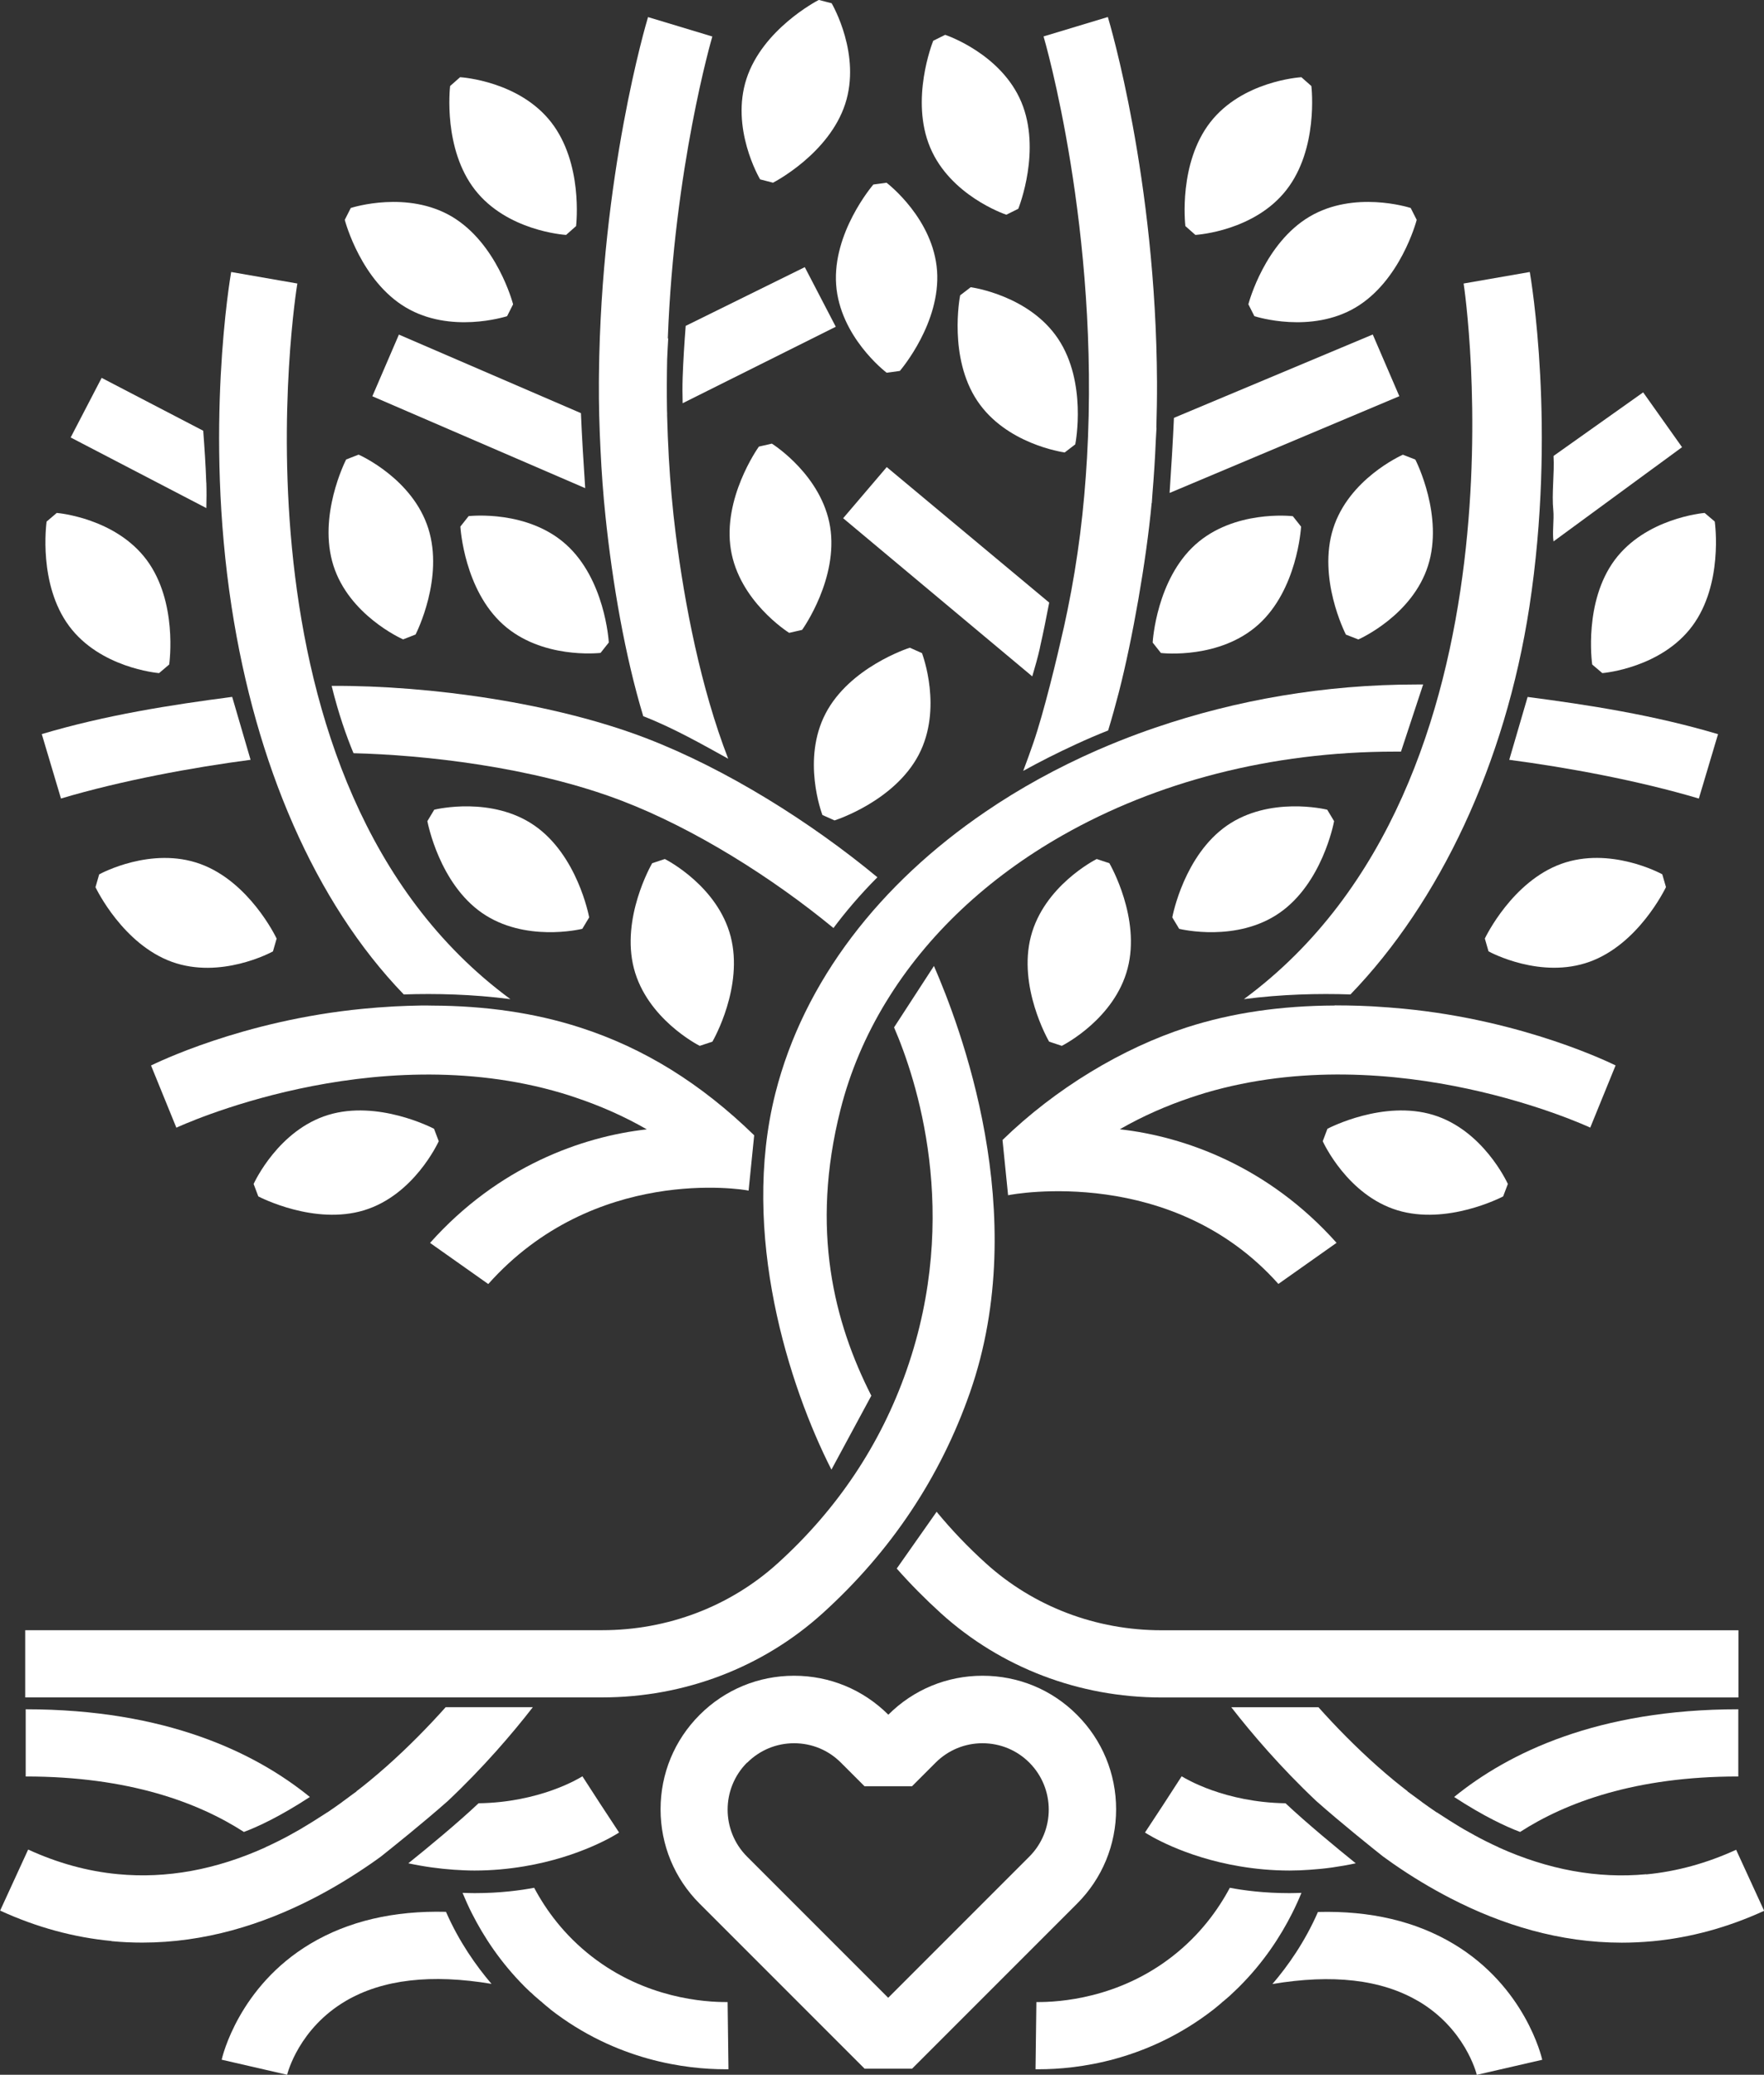 <?xml version="1.0" encoding="UTF-8"?><svg id="Layer_1" xmlns="http://www.w3.org/2000/svg" viewBox="0 0 24.365 28.65"><rect x="0" y="0" width="24.365" height="28.65" fill="#333333" stroke="none"/><defs><style>.cls-1{fill:#fff;stroke-width:0px;}</style></defs><path class="cls-1" d="M16.324,24.53c-.001-0-.002-.001-.002-.002l-.252.389-.255.388c.038.025.527.336,1.311.467.209.035.438.058.687.058.091,0,.186-.004.282-.011.201-.013.412-.042.631-.089-.264-.213-.679-.555-.97-.829-.842-.013-1.383-.341-1.432-.371Z"/><path class="cls-1" d="M3.062,28.442l.904.208c.006-.026.163-.639.811-1.02.509-.298,1.185-.374,2.012-.235-.212-.248-.449-.583-.629-.995-.723-.018-1.351.129-1.875.442-.987.591-1.214,1.558-1.223,1.599Z"/><path class="cls-1" d="M14.364,8.941c.047-.205.088-.413.128-.62l-2.244-1.871-.602.706,2.612,2.184c.039-.131.077-.264.107-.399Z"/><path class="cls-1" d="M12.598,28.566l2.278-2.278c.348-.348.54-.812.54-1.304s-.192-.956-.54-1.304c-.348-.349-.811-.54-1.305-.54-.491,0-.954.191-1.301.538-.348-.347-.81-.538-1.302-.538-.493,0-.956.192-1.304.54-.348.348-.54.811-.54,1.304s.192.956.54,1.304l2.278,2.278h.656ZM10.32,24.341c.173-.173.403-.269.648-.269.245,0,.475.095.648.269l.325.325h.656l.325-.325c.173-.173.403-.269.648-.269.245,0,.475.095.648.268l0.0 0c.357.358.357.939-0,1.297l-1.95,1.95-1.95-1.95c-.357-.358-.357-.939 0-1.297Z"/><path class="cls-1" d="M10.34,16.44l.077-.763c-.733-.713-1.52-1.204-2.407-1.489-.626-.202-1.303-.299-2.043-.302-.036-0-.071-.002-.107-.001-.016 0-.032 0-.048 0-.118.002-.238.006-.36.012-.016.001-.032.002-.047.003-.128.007-.257.017-.389.03-1.676.161-2.878.759-2.93.783l.35.859c.035-.016,2.699-1.254,5.318-.479.066.019.131.041.197.063.331.111.661.254.983.439-.896.1-2.053.513-2.994,1.568l.804.568c1.463-1.64,3.51-1.31,3.597-1.29Z"/><path class="cls-1" d="M6.553,25.83c.248,0,.477-.023.687-.058.784-.131,1.273-.442,1.311-.467l-.255-.388-.252-.389c-0.0 0-.002.001-.002.002-.048.03-.59.359-1.432.371-.291.275-.706.617-.97.829.22.047.43.075.631.089.096.006.19.011.282.011Z"/><path class="cls-1" d="M12.24,13.833c.564-.925,1.404-1.712,2.438-2.299,1.284-.73,2.866-1.155,4.589-1.155.028,0,.056,0,.084 0l.306-.927c-.03-0-.06-0-.091-0-1.265,0-2.49.213-3.611.597-.074.025-.148.051-.221.078-.19.07-.376.144-.559.224 0-0.0 0-0.0 0-0-.006.003-.013.005-.019.008-.552.242-1.071.527-1.547.852-1.45.987-2.506,2.332-2.899,3.885-.49,1.94.191,4.051.774,5.198l.551-1.021c-.511-1.006-.846-2.289-.426-3.95.133-.526.347-1.025.63-1.489Z"/><path class="cls-1" d="M9.665,14.442l.175-.058c.018-.031.432-.759.252-1.453-.181-.693-.879-1.054-.909-1.069l-.175.058c-.018.031-.432.761-.252,1.453.18.692.879,1.054.909,1.069Z"/><path class="cls-1" d="M4.533,15.396c-.684.209-1.016.923-1.03.953l.065.172c.031.016.778.4,1.462.191.684-.209,1.016-.923,1.03-.953l-.065-.172c-.031-.016-.777-.4-1.462-.191Z"/><path class="cls-1" d="M11.359,11.254l.168.075c.034-.011.83-.272,1.163-.907.331-.634.056-1.371.045-1.403l-.168-.075c-.034.011-.831.273-1.163.907-.331.634-.056,1.371-.045,1.402Z"/><path class="cls-1" d="M12.12,12.115c-.915-.758-2.083-1.494-3.195-1.921-1.263-.485-2.975-.73-4.344-.723.093.382.206.7.302.93.954.023,2.47.183,3.709.658,1.011.388,2.086,1.069,2.92,1.756.158-.212.36-.453.607-.701Z"/><path class="cls-1" d="M8.138,12.668c-.007-.035-.166-.858-.754-1.267-.588-.408-1.353-.228-1.386-.22l-.095.158c.007.035.167.859.754,1.267.588.408,1.353.228,1.386.22l.095-.158Z"/><path class="cls-1" d="M3.77,13.138l.051-.177c-.015-.032-.381-.786-1.055-1.031-.673-.244-1.367.128-1.396.144l-.051.177c.015.032.382.787,1.055,1.031.673.243,1.366-.128,1.396-.144Z"/><path class="cls-1" d="M19.587,27.631c.648.38.805.994.811,1.02l.904-.208c-.009-.041-.237-1.008-1.223-1.599-.524-.314-1.151-.461-1.875-.442-.18.412-.416.747-.629.995.827-.139,1.503-.064,2.012.235Z"/><path class="cls-1" d="M3.193,3.755c-.015.088-.371,2.177.006,4.626.333,2.165,1.147,4.076,2.378,5.351.441-.015.95-.003,1.473.065C2.995,10.813,4.094,3.988,4.107,3.915l-.914-.159Z"/><path class="cls-1" d="M.841,11.027c.84-.25,1.821-.43,2.62-.535l-.254-.869c-.848.111-1.743.25-2.63.514l.265.889Z"/><path class="cls-1" d="M17.18,13.797c.523-.068,1.031-.08,1.473-.065,1.231-1.275,2.138-3.185,2.471-5.35.376-2.45.021-4.539.006-4.626l-.914.159c.013.073,1.02,6.897-3.035,9.882Z"/><path class="cls-1" d="M21.455,7.05c.012.117-.016.311.003.426l1.775-1.301-.537-.757-1.238.878c.014.239-.027.516-.003.753Z"/><path class="cls-1" d="M.644,7.202c-.005.035-.116.867.31,1.442.426.575,1.21.648,1.243.651l.14-.119c.005-.035.116-.866-.31-1.442-.427-.575-1.21-.648-1.243-.651l-.14.119Z"/><path class="cls-1" d="M7.599,27.745c.916.715,1.89.829,2.417.829.016,0,.031-0.0.046-0l-.012-.928c-.315.003-1.134-.05-1.88-.632-.376-.293-.626-.634-.792-.946-.19.036-.471.074-.822.074-.054,0-.11-.002-.167-.004.038.091.08.187.13.285.164.324.396.677.725,1.007.006.006.011.01.016.016.025.024.047.046.069.066.001 0.0.001 0.0.002 0.0.017.016.033.032.051.048.065.058.106.09.108.091l-.001.001c.036.031.072.062.111.092Z"/><path class="cls-1" d="M2.849,6.663c-.008-.238-.024-.477-.042-.715l-1.403-.73-.428.823,1.874.975c.003-.117.004-.235-0-.352Z"/><path class="cls-1" d="M24.01,24.531v-.928c-1.941,0-3.173.6-3.925,1.211.41.268.718.41.911.483.633-.408,1.593-.766,3.014-.766Z"/><path class="cls-1" d="M17.034,27.512c.001-0.0.001-0.0.002-0.0.021-.02.044-.042.069-.066.005-.005.01-.01.016-.016.33-.33.562-.684.725-1.007.05-.099.093-.194.13-.285-.057.002-.114.004-.167.004-.351,0-.633-.038-.822-.074-.166.311-.416.653-.792.946-.747.583-1.566.635-1.88.632l-.012.928c.015 0.0.03 0.0.046 0.0.527,0,1.501-.114,2.417-.829.038-.03.074-.061.111-.092l-.001-.001c.002-.001.043-.033.108-.091.017-.016.034-.032.051-.048Z"/><path class="cls-1" d="M24.013,22.512h-7.971c-.905,0-1.765-.328-2.423-.923-.248-.224-.475-.462-.682-.713l-.551.784c.19.215.393.42.61.617.828.75,1.91,1.163,3.045,1.163h7.971v-.928Z"/><path class="cls-1" d="M21.992,9.176l.14.119c.033-.003.816-.076,1.243-.651.426-.575.315-1.407.31-1.442l-.14-.119c-.033.003-.816.076-1.243.651-.426.576-.315,1.407-.31,1.442Z"/><path class="cls-1" d="M20.845,10.492c.799.105,1.78.285,2.62.535l.265-.889c-.887-.264-1.782-.403-2.63-.514l-.254.869Z"/><path class="cls-1" d="M13.262,4.078c-.007.035-.161.86.236,1.456.397.596,1.175.709,1.208.714l.146-.112c.007-.035.161-.859-.236-1.456-.397-.596-1.175-.709-1.208-.714l-.146.112Z"/><path class="cls-1" d="M6.355,1.066l-.138.122c-.004.035-.096.87.344,1.434.44.564,1.225.62,1.258.622l.138-.122c.004-.035.096-.868-.344-1.434-.44-.565-1.225-.62-1.258-.622Z"/><path class="cls-1" d="M7.82,7.52c-.532-.479-1.314-.396-1.347-.393l-.114.144c.002.035.057.873.589,1.352.532.479,1.314.396,1.347.393l.114-.144c-.002-.035-.057-.872-.589-1.352Z"/><path class="cls-1" d="M5.51,4.62l-.367.852,2.94,1.269c-.022-.325-.046-.72-.059-1.036l-2.513-1.084Z"/><path class="cls-1" d="M8.273,5.168c-0.0.036-.001.071-.001.107-.002.314.007.623.022.928.015.313.037.622.069.925.097.929.271,1.934.522,2.762.414.16.829.397,1.173.587-.377-.973-.602-2.129-.725-3.106-.045-.355-.075-.706-.095-1.051-.011-.201-.019-.4-.024-.596l.001-0c-.001-.02-.001-.04-.002-.059-.004-.239-.003-.473.002-.703.004-.097.009-.193.015-.29l-.006.003c.089-2.365.604-4.133.615-4.171l-.888-.268c-.027.089-.648,2.181-.678,4.934Z"/><path class="cls-1" d="M12.245,2.523l-.182.025c-.023.027-.564.669-.514,1.382.051.714.671,1.197.698,1.217l.182-.025c.023-.027.564-.667.514-1.382-.051-.714-.672-1.197-.698-1.217Z"/><path class="cls-1" d="M13.055.481l-.165.082c-.013.033-.32.815-.042,1.474.277.66,1.021.918,1.052.928l.165-.082c.013-.033.319-.813.042-1.474-.277-.66-1.021-.918-1.052-.928Z"/><path class="cls-1" d="M11.308,0c-.032.016-.775.407-.997,1.087-.222.68.171,1.362.188,1.39l.178.046c.031-.016.774-.406.997-1.087.222-.68-.171-1.362-.187-1.391l-.178-.046Z"/><path class="cls-1" d="M9.429,5.216c-.004.118-.003.235-0.0.352l2.115-1.056-.428-.823-1.645.811c-.018.238-.034.478-.042.715Z"/><path class="cls-1" d="M1.54,26.805c.144.014.286.02.426.02.857,0,1.651-.245,2.362-.611.278-.143.543-.305.794-.478.048-.033.096-.067.143-.102.158-.126.575-.459.92-.764.492-.464.889-.928,1.175-1.296h-1.204c-.234.262-.507.542-.814.815-.078.069-.156.136-.234.2-.061.051-.123.099-.184.146l.001.002c-.015.011-.029.021-.044.032-.053.039-.105.078-.155.114l-0.0.001c-.068.049-.135.096-.203.142-0-0-.001-.001-.001-.001-.04.027-.077.05-.115.074-.045.029-.09.058-.135.085-.044.027-.088.054-.131.079-.099.057-.197.111-.296.16-.006.003-.012.006-.018.009-.057.028-.111.054-.16.076 0.0 0.0.001.001.001.001-.685.31-1.367.435-2.039.371-.418-.039-.835-.154-1.24-.34l-.387.843c.5.23,1.018.371,1.54.42Z"/><path class="cls-1" d="M4.845,2.872l-.083.164c.009.034.228.845.844,1.21.615.365,1.366.13,1.398.12l.083-.164c-.009-.034-.228-.843-.844-1.21-.616-.365-1.366-.13-1.398-.12Z"/><path class="cls-1" d="M22.738,25.881c-.672.063-1.354-.062-2.039-.371 0-0.0.001-.001.001-.001-.049-.022-.104-.048-.16-.076-.006-.003-.012-.006-.018-.009-.099-.049-.197-.104-.296-.16-.044-.025-.088-.052-.131-.079-.045-.027-.09-.056-.135-.085-.038-.024-.075-.048-.115-.074-0.0 0-.001.001-.001.001-.068-.046-.135-.093-.203-.142l-0-.001c-.05-.036-.103-.075-.155-.114-.015-.011-.029-.021-.044-.032l.001-.002c-.061-.048-.123-.096-.184-.146-.078-.064-.156-.131-.234-.2-.307-.273-.58-.553-.814-.815h-1.204c.286.367.683.832,1.175,1.296.345.305.761.638.92.764.047.034.095.068.143.102.251.174.516.335.794.478.711.366,1.505.611,2.362.611.14,0,.283-.007.426-.02.522-.049,1.04-.191,1.54-.42l-.387-.843c-.405.186-.822.3-1.24.34Z"/><path class="cls-1" d="M3.369,25.297c.193-.072.501-.215.911-.483-.752-.611-1.984-1.211-3.925-1.211v.928c1.421,0,2.381.358,3.014.766Z"/><path class="cls-1" d="M.348,23.439h7.971c1.135,0,2.217-.413,3.045-1.163.94-.851,1.625-1.877,2.034-3.049.865-2.473-.15-5.086-.498-5.888l-.551.848c.304.702.93,2.57.173,4.734-.358,1.024-.957,1.921-1.781,2.667-.657.595-1.518.923-2.423.923H.348v.928Z"/><path class="cls-1" d="M4.605,7.809c.216.682.933,1.007.963,1.02l.172-.067c.016-.032.392-.781.176-1.464-.216-.682-.933-1.007-.963-1.02l-.172.067c-.016.032-.392.782-.176,1.464Z"/><path class="cls-1" d="M19.377,6.279c-.03.014-.747.338-.963,1.02-.216.683.16,1.432.176,1.464l.172.067c.03-.013.747-.338.963-1.02.216-.682-.16-1.433-.176-1.464l-.172-.067Z"/><path class="cls-1" d="M18.335,15.587l-.065.172c.014.03.346.744,1.03.953.684.209,1.431-.175,1.462-.191l.065-.172c-.014-.03-.346-.744-1.03-.953-.686-.209-1.431.175-1.462.191Z"/><path class="cls-1" d="M17.657,17.73l.804-.568c-.941-1.055-2.098-1.468-2.994-1.568.322-.185.652-.328.983-.439.066-.022.131-.043.197-.063,2.619-.774,5.283.463,5.318.479l.35-.859c-.052-.024-1.254-.622-2.93-.783-.132-.013-.261-.022-.389-.03-.016-.001-.032-.002-.047-.003-.114-.006-.235-.01-.36-.012-.016-0-.032-0-.048-0-.035-0-.069-.001-.104-.001-.001.001-.002.002-.002.002-.74.003-1.417.1-2.043.302-.887.286-1.812.842-2.545,1.555l.077.763c.087-.02,2.272-.415,3.734,1.225Z"/><path class="cls-1" d="M10.661,6.126l-.179.041c-.021.029-.502.717-.387,1.423.115.706.777,1.131.805,1.149l.179-.041c.021-.029.501-.715.387-1.423-.115-.706-.777-1.132-.805-1.149Z"/><path class="cls-1" d="M18.087,2.992c-.616.366-.835,1.175-.844,1.21l.083.164c.032.01.782.245,1.398-.12.615-.365.835-1.175.844-1.21l-.083-.164c-.032-.01-.782-.245-1.398.12Z"/><path class="cls-1" d="M16.946,11.401c-.588.41-.747,1.232-.754,1.267l.095.158c.032.008.798.188,1.386-.22.588-.408.748-1.232.754-1.267l-.095-.158c-.032-.008-.798-.188-1.386.22Z"/><path class="cls-1" d="M14.239,12.931c-.18.694.234,1.422.252,1.453l.175.058c.03-.015.729-.376.909-1.069.181-.692-.234-1.422-.252-1.453l-.175-.058c-.03.015-.729.376-.909,1.069Z"/><path class="cls-1" d="M21.956,13.281c.673-.243,1.039-.999,1.055-1.031l-.051-.177c-.029-.016-.723-.387-1.396-.144-.674.245-1.039.999-1.055,1.031l.051.177c.029.016.723.387,1.396.144Z"/><path class="cls-1" d="M17.975,1.066c-.033.002-.818.057-1.258.622-.44.566-.348,1.399-.344,1.434l.138.122c.033-.002.818-.057,1.258-.622.44-.564.348-1.399.344-1.434l-.138-.122Z"/><path class="cls-1" d="M16.035,9.017c.033.004.815.086,1.347-.393.532-.479.587-1.317.589-1.352l-.114-.144c-.033-.004-.815-.086-1.347.393-.532.48-.587,1.317-.589,1.352l.114.144Z"/><path class="cls-1" d="M15.981,5.275c-.014-2.805-.652-4.95-.679-5.04l-.888.268c.014.047.78,2.675.6,5.82-.02.345-.05.696-.095,1.051-.044.346-.101.696-.173,1.046-.001.005-.002.01-.003.015-.008.041-.018.082-.026.122-.007.034-.014.068-.022.103-.096.429-.277,1.179-.424,1.604-.044.127-.09.255-.138.381.221-.122.472-.25.732-.369.145-.067.293-.131.441-.189.053-.174.102-.35.148-.528.187-.727.379-1.813.453-2.612l.002-.001c.003-.041.006-.085.009-.13.02-.24.036-.484.046-.73.003-.06.007-.12.01-.178l-.002.001c.006-.209.01-.421.009-.634Z"/><path class="cls-1" d="M16.155,6.807l3.173-1.336-.367-.852-2.746,1.151c-.014.316-.038.711-.06,1.036Z"/></svg>